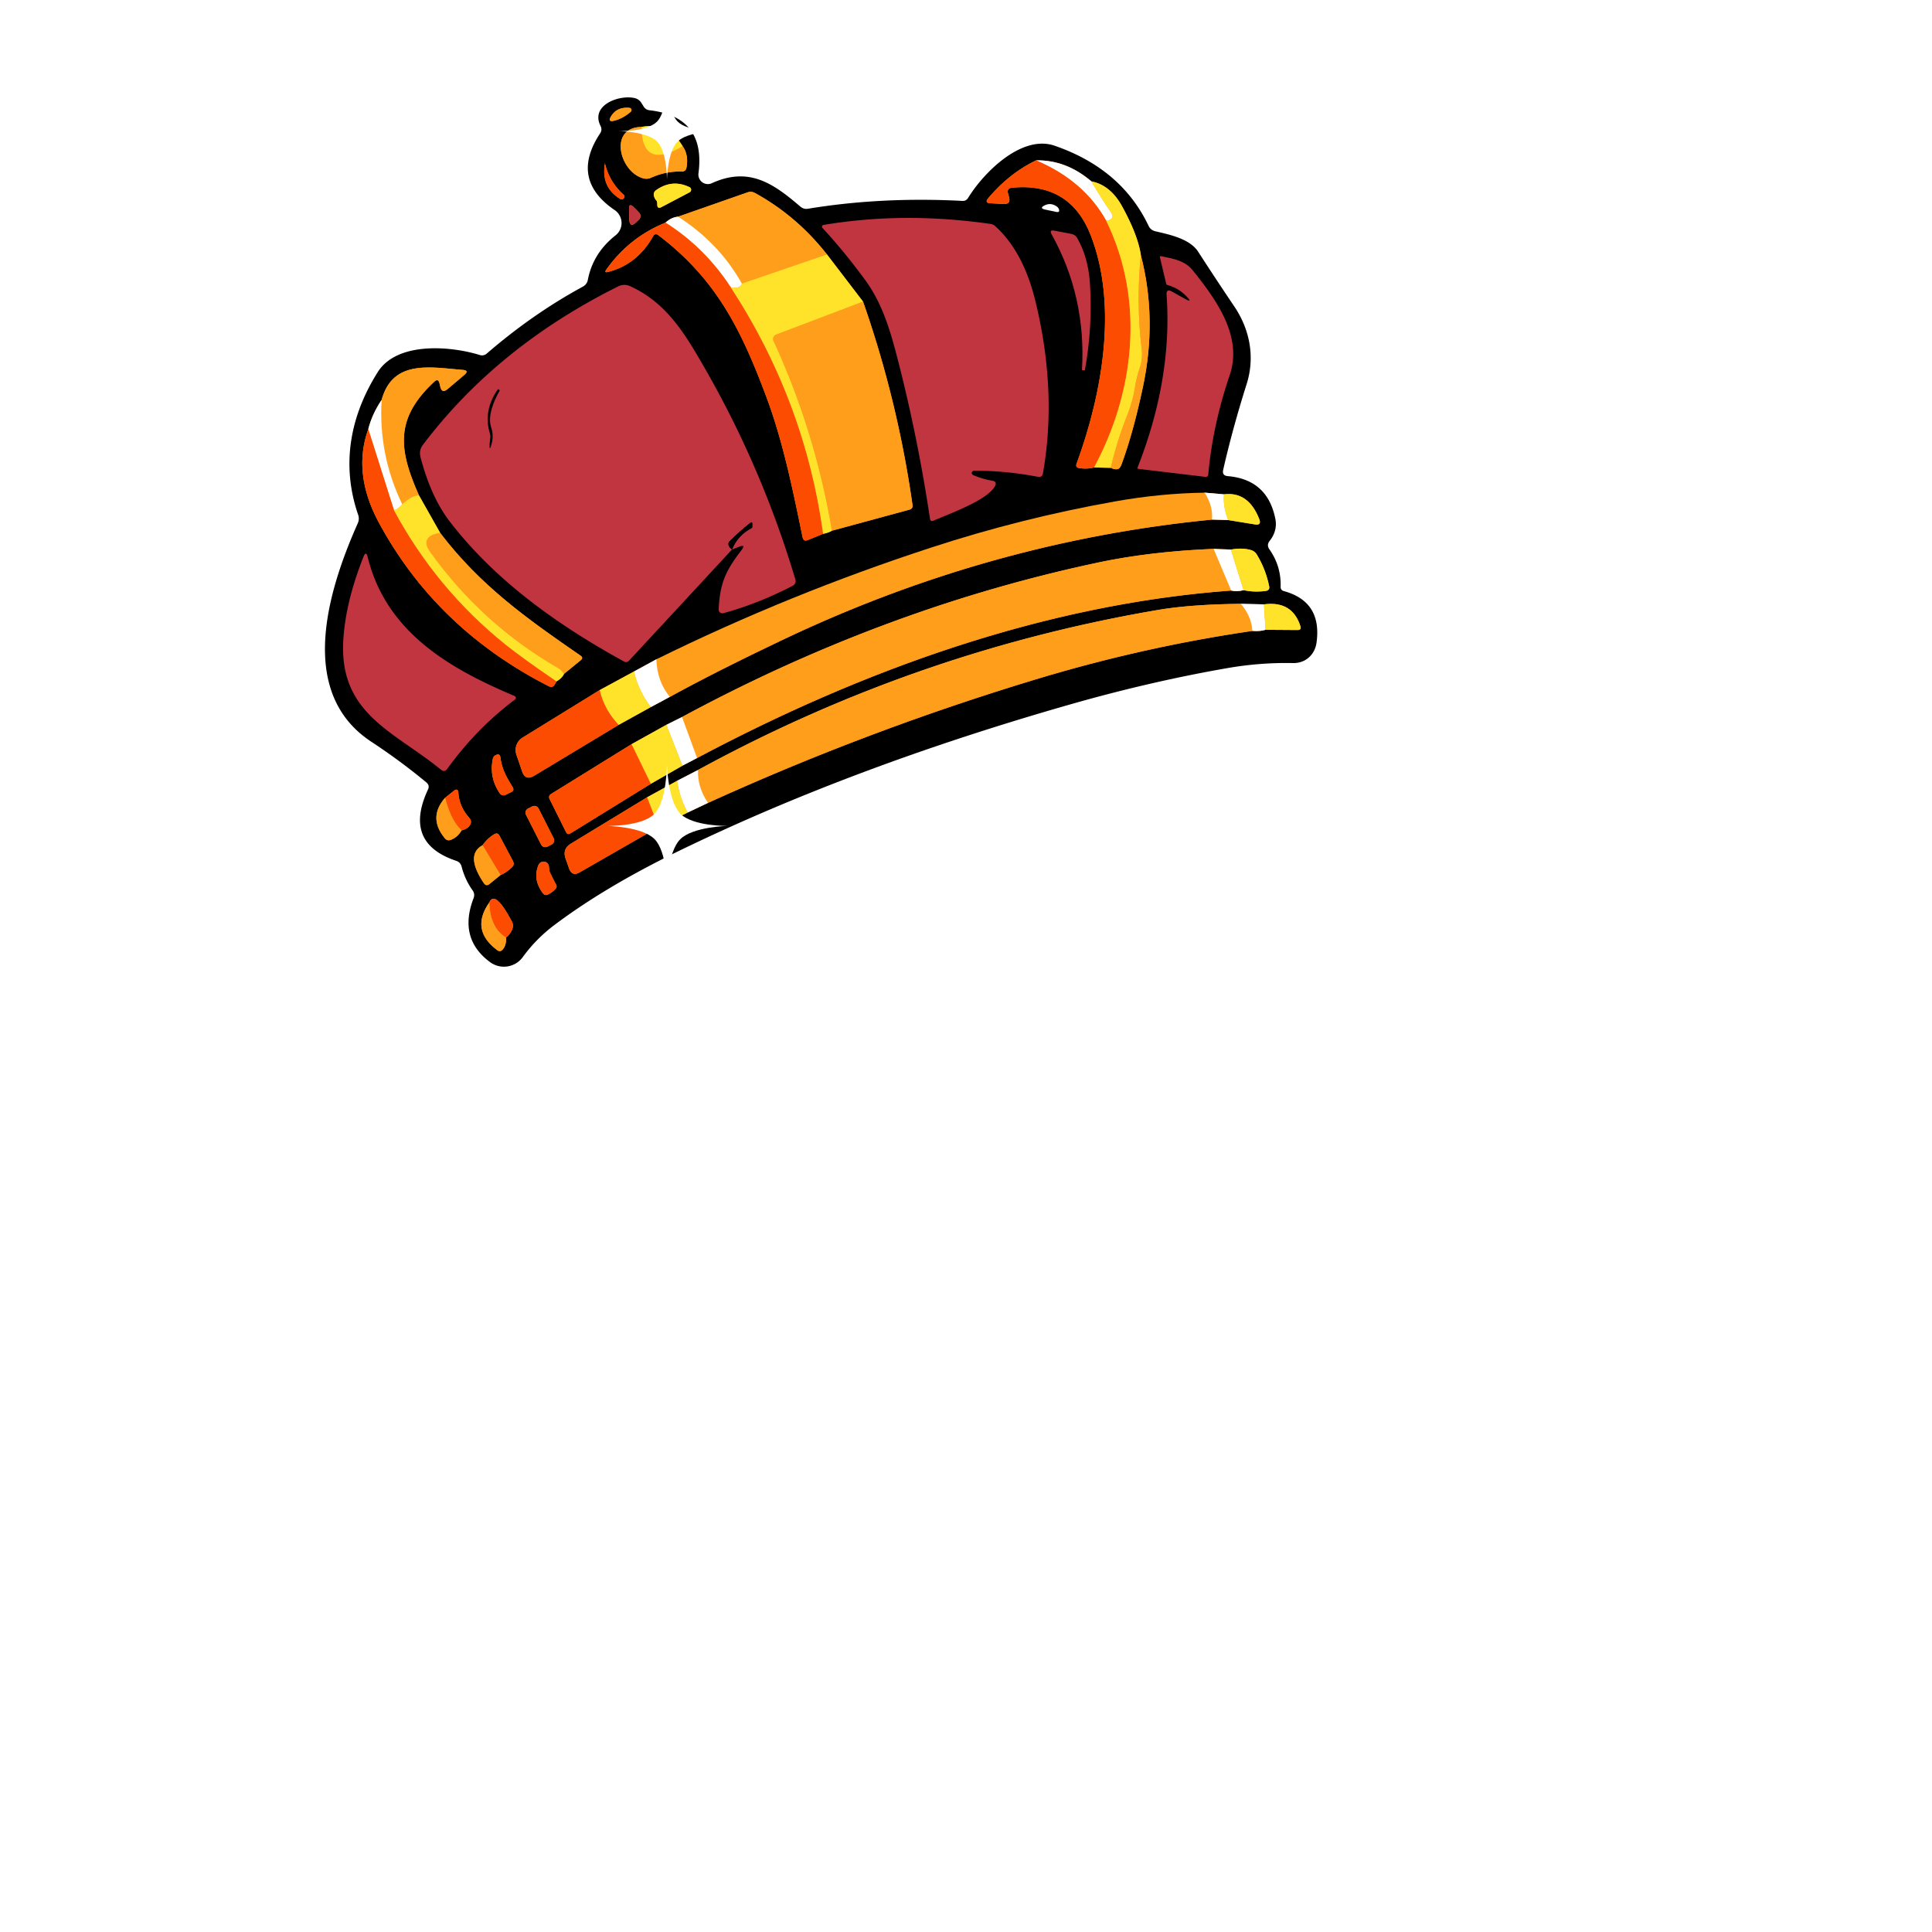 <svg xmlns="http://www.w3.org/2000/svg" viewBox="0 0 256 256"><svg xmlns="http://www.w3.org/2000/svg" width="256" height="256" baseProfile="tiny" version="1.2" viewBox="0 0 256 256"><path d="M162.69 63.09q5.26.45 6.3 5.66.31 1.57-.76 2.93-.43.55-.02 1.12 1.56 2.22 1.48 4.95-.01.45.42.57 5.08 1.39 4.34 6.81c-.21 1.62-1.47 2.77-3.13 2.73q-4.35-.09-8.76.68-10.13 1.77-20.58 4.75-28.97 8.26-52.1 19.5-9.72 4.73-16.46 9.81-2.41 1.82-4.15 4.22a3.09 3.09 0 0 1-4.33.67q-4.24-3.13-2.19-8.48.21-.54-.12-1.02-1-1.39-1.46-3.14-.15-.6-.73-.79-7.04-2.36-3.73-9.44.26-.55-.21-.94-3.39-2.82-7.32-5.41c-10.01-6.6-5.6-20.33-1.77-28.94q.24-.55.05-1.11c-2.29-6.64-1.06-13.12 2.59-18.91 2.55-4.05 9.6-3.48 13.52-2.27q.52.16.94-.2 6.09-5.26 12.74-8.87a1.27 1.26-9.2 0 0 .64-.88q.68-3.55 3.68-5.91a2.07 2.07 0 0 0-.12-3.34q-5.97-4.07-1.93-10.17.31-.47.06-.97c-1.39-2.75 2.44-4.19 4.53-3.7a1.42 1.4 79.9 0 1 .86.61l.32.51q.28.44.78.49 7.47.86 6.48 8.36a1.26 1.25 81.6 0 0 1.76 1.31c4.97-2.27 8.22.08 11.76 3.11q.44.36.99.27 9.7-1.6 20.46-1.04.5.03.76-.4c2.13-3.45 7.14-8.41 11.47-6.91q8.85 3.06 12.44 10.61.27.57.88.72c1.86.44 4.57.98 5.69 2.71q2.41 3.73 4.8 7.27c2.04 3.03 2.76 6.68 1.63 10.26q-1.88 5.95-3.11 11.37-.18.77.61.84Zm-24.15-35.31 1.42.3q.52.11.34-.39-.08-.19-.25-.31-.78-.56-1.58-.19-.85.4.07.59Z"/><g fill="#FF9E1B" clip-path="url(#a)"><path d="M83.58 14.81c-.686.593-1.416.987-2.19 1.18-.606.153-.746-.04-.42-.58.52-.847 1.334-1.22 2.44-1.12.251.027.357.35.17.52ZM90.45 19.37c.54.747.714 1.68.52 2.8-.06.387-.286.573-.68.56a9.06 9.06 0 0 0-4.02.82 1.49 1.49 0 0 1-1.03.08c-3.13-.83-4.67-6.73-.24-6.81 2.347-.453 4.163.397 5.45 2.55ZM148.67 27.32c-1.027-1.86-2.38-2.957-4.06-3.29-2.24-1.907-4.68-2.833-7.32-2.78-2.36 1.127-4.477 2.8-6.35 5.02-.34.407-.247.627.28.66l1.7.1c.713.047.97-.273.77-.96l-.11-.4c-.147-.487.033-.753.54-.8 5.12-.487 8.593 1.627 10.42 6.34 3.57 9.2 1.57 20.79-1.89 30.24-.113.327 0 .517.34.57.707.113 1.367.087 1.98-.08l2.21.05c.353.167.653.223.9.17.206-.04.376-.233.51-.58 1.046-2.827 2-6.273 2.86-10.34 1.266-5.993 1.173-11.8-.28-17.42-.247-1.753-1.08-3.92-2.5-6.5ZM80.2 21.82c.393 1.553 1.207 2.883 2.44 3.99.12.113.143.24.07.38-.147.247-.34.293-.58.14-1.658-1.04-2.32-2.576-1.984-4.609.027.028.045.061.054.099ZM86.67 26.04c.06.2.163.38.31.54a.316.316 0 0 1 .08.18c.02.1.03.203.03.31-.013.453.18.573.58.36l3.71-1.95a.384.384 0 0 0-.02-.68c-1.52-.733-2.987-.607-4.4.38-.307.213-.403.5-.29.86Z"/><path fill-rule="evenodd" d="m109.58 33.72 4.78 6.25a141.785 141.785 0 0 1 6.55 26.94c.047.327-.086.533-.4.62l-10.27 2.79c-.346.2-.736.337-1.17.41l-2.03.83c-.373.153-.603.03-.69-.37-1.314-6.363-2.599-12.764-4.9-18.86-3.24-8.61-6.52-15.33-14.2-21.16-.3-.227-.54-.177-.72.15-1.42 2.507-3.417 4.08-5.99 4.72-.34.087-.41-.013-.21-.3 2.007-2.847 4.623-4.927 7.85-6.24.52-.473 1.076-.737 1.67-.79l9.23-3.23c.32-.107.63-.08.93.08 3.7 2.027 6.89 4.747 9.57 8.16Z" clip-rule="evenodd"/><path d="M83.38 28.99c.027.9.357 1.03.99.39l.32-.31a.63.63 0 0 0 0-.88l-.69-.71c-.453-.46-.67-.367-.65.28l.03 1.23ZM55.52 65.65l2.81 4.97c5.31 6.96 11.4 11.3 18.6 16.26.274.193.28.393.02.6l-2.21 1.81c-.193.4-.526.73-1 .99l-.23.41c-.186.333-.45.413-.79.24-9.92-5.053-17.416-12.263-22.49-21.63-2.366-4.373-2.843-8.52-1.43-12.439v-.001c.333-1.327.923-2.617 1.77-3.87 1.328-4.861 5.522-4.465 9.462-4.092.42.04.837.08 1.248.112.64.047.714.277.22.69l-2.2 1.86c-.493.413-.813.307-.96-.32l-.1-.43c-.113-.487-.35-.56-.71-.22-5.27 4.91-4.69 9.02-2.01 15.06ZM67.93 104.3c-.8-1.3-1.41-2.33-1.62-3.92-.047-.387-.247-.497-.6-.33a.672.672 0 0 0-.41.52c-.334 1.66-.02 3.183.94 4.57a.59.59 0 0 0 .73.19l.78-.38c.293-.147.353-.363.18-.65ZM58.97 105.72c-1.52 1.747-1.53 3.53-.03 5.35.22.267.49.337.81.21.587-.227 1.056-.643 1.41-1.25.553-.133.93-.38 1.13-.74.18-.32.146-.62-.1-.9-.887-1-1.37-2.1-1.45-3.3-.034-.5-.244-.593-.63-.28l-1.14.91ZM70.535 106.851l-.571.29a.61.61 0 0 0-.268.82l2.009 3.96c.152.3.52.42.82.268l.57-.29a.61.61 0 0 0 .269-.82l-2.01-3.96a.61.61 0 0 0-.82-.268ZM73.69 117.23c-.267-.5-.537-1.037-.81-1.61-.213-.441.005-1.042-.47-1.342-.376-.237-.89-.06-1.06.342-.52 1.28-.323 2.527.59 3.74.18.247.407.3.68.16a3.2 3.2 0 0 0 1.01-.77c.14-.16.16-.333.06-.52ZM64.83 119.59c-1.686 2.414-1.343 4.51 1.03 6.29.287.22.544.19.77-.09.32-.38.46-.9.42-1.56.42-.347.703-.74.85-1.18.113-.32.09-.63-.07-.93-1.5-2.84-2.5-3.683-3-2.53ZM153.5 80.81c2.813-.48 6.453-.747 10.92-.8l3.06.07c2.5-.333 4.11.633 4.83 2.9.107.333-.016.5-.37.5l-4.25-.03c-.487.153-1.07.203-1.75.15a197.29 197.29 0 0 0-28.7 6.42 346.74 346.74 0 0 0-43.43 16.37l-2.7 1.28-3.85 1.92-10.45 6c-.674.387-1.14.217-1.4-.51l-.47-1.32c-.294-.847-.06-1.503.7-1.97l10.1-6.14 3.98-2.19 2.78-1.44c19.22-10.493 39.553-17.563 61-21.21Z"/><path d="M92.37 100.44c21.79-11.58 45.91-20.36 70.77-22.19.48.127 1.026.11 1.64-.05.973.207 1.953.24 2.94.1.373-.053.523-.263.45-.63a13.128 13.128 0 0 0-1.63-4.18 1.294 1.294 0 0 0-.8-.61c-.787-.22-1.667-.24-2.64-.06l-2.29-.09c-5.627.233-10.73.837-15.31 1.81-18.913 4.013-37.29 10.837-55.13 20.47l-2.07 1.03-4.62 2.57-10.65 6.59c-.274.173-.34.403-.2.69l2.17 4.36c.133.273.33.33.59.17l10.64-6.56 4.19-2.4 1.95-1.02Z"/><path d="m86.97 87.36 72.66-22.08 2.55.22c2.16-.267 3.72.83 4.68 3.29.214.56.024.793-.57.7l-3.55-.58-2.15-.06c-19.587 1.92-38.47 7.193-56.65 15.82-5.98 2.833-11.04 5.39-15.18 7.67l-2.52 1.35-4.27 2.36-11.21 6.75c-.76.453-1.283.263-1.57-.57l-.76-2.22a1.94 1.94 0 0 1 .82-2.28l10.21-6.29L84 88.98l2.97-1.62ZM67.83 114.92c-.453.447-.956.79-1.51 1.03l-1.47 1.19c-.28.227-.523.19-.73-.11-1.686-2.5-1.746-4.177-.18-5.03.46-.647.984-1.137 1.57-1.47.294-.167.517-.1.67.2l1.78 3.35c.167.313.124.593-.13.84Z"/></g><defs><clipPath id="a"><path fill="#fff" d="M0 0h256v256H0z"/></clipPath></defs><path fill="#FF9E1B" d="M83.58 14.81q-1.03.89-2.19 1.18-.91.23-.42-.58.78-1.27 2.44-1.12a.3.3 0 0 1 .17.52ZM85 16.82q.05 5.75 5.45 2.55.81 1.12.52 2.8-.09.58-.68.56-2.06-.06-4.02.82a1.49 1.49 0 0 1-1.03.08c-3.13-.83-4.67-6.73-.24-6.81Z"/><path fill="#FFE32B" d="M85 16.82q3.52-.68 5.45 2.55-5.4 3.2-5.45-2.55Z"/><path fill="#fff" d="M144.61 24.03q1.19 2.06 2.54 4.01.31.44.25.71-.1.42-.82.5-2.95-5.3-9.29-8 3.96-.08 7.32 2.78Z"/><path fill="#FC4C02" d="M137.29 21.25q6.34 2.7 9.29 8c5.13 10.5 3.79 22.67-1.61 32.69q-.92.25-1.98.08-.51-.08-.34-.57c3.46-9.45 5.46-21.04 1.89-30.24q-2.74-7.07-10.42-6.34-.76.07-.54.8l.11.4q.3 1.03-.77.96l-1.7-.1q-.79-.05-.28-.66 2.81-3.33 6.35-5.02Zm-57.09.57q.59 2.33 2.44 3.99.18.17.07.38-.22.37-.58.14-2.52-1.58-1.97-4.69.01-.02-.01-.02h-.02q-.07.02-.02.07.07.05.09.13Z"/><path fill="#FFE32B" d="M144.61 24.03q2.52.5 4.06 3.29 2.13 3.87 2.5 6.5-.64 6.12.1 12.38.16 1.36-.23 2.48-.45 1.32-.66 2.7-.27 1.76-1.03 3.67-1.35 3.4-2.17 6.94l-2.21-.05c5.4-10.02 6.74-22.19 1.61-32.69q.72-.08.82-.5.06-.27-.25-.71-1.35-1.95-2.54-4.01Zm-57.63 2.55q-.22-.24-.31-.54-.17-.54.29-.86 2.12-1.48 4.4-.38a.38.38 0 0 1 .02.68l-3.71 1.95q-.6.32-.58-.36 0-.16-.03-.31-.01-.1-.08-.18Z"/><path fill="#FF9E1B" d="M109.58 33.72 98.3 37.58q-3-5.37-8.45-8.87l9.23-3.23q.48-.16.93.08 5.55 3.04 9.57 8.16Z"/><path fill="#C13541" d="M84.37 29.38q-.95.96-.99-.39l-.03-1.23q-.03-.97.65-.28l.69.71a.63.63 0 0 1 0 .88l-.32.31Z"/><path fill="#fff" d="M89.85 28.71q5.45 3.5 8.45 8.87-.19.67-1.44.54-3.45-5.31-8.68-8.62.78-.71 1.67-.79Z"/><path fill="#C13541" d="M128.85 62.48q-.15.16-.07.29.08.15.24.21 1.21.51 2.47.72.66.12.35.71c-1.02 1.89-6 3.64-8.21 4.61a.28.28 0 0 1-.39-.21q-1.62-10.81-4.25-21.05c-.97-3.76-2-7.46-4.38-10.7q-2.76-3.76-5.64-6.87a.23.23 0 0 1 .13-.38q10.61-1.79 22.13-.14.38.05.66.31 3.69 3.36 5.28 9.81 2.94 11.98 1.03 22.92-.1.58-.67.47-4.29-.82-8.45-.81-.14 0-.23.11Z"/><path fill="#FC4C02" d="M88.18 29.5q5.23 3.31 8.68 8.62 9.79 15 12.21 32.61l-2.03.83q-.56.23-.69-.37c-1.35-6.53-2.59-12.74-4.9-18.86-3.24-8.61-6.52-15.33-14.2-21.16q-.45-.34-.72.15-2.13 3.76-5.99 4.72-.51.13-.21-.3 3.01-4.27 7.85-6.24Z"/><path fill="#C13541" d="M143.76 49.01q-.01.06-.07.06l-.26-.02q-.06-.01-.06-.07.56-9.69-4.03-17.94-.33-.61.35-.48l2.26.43q.53.1.79.56 1.44 2.51 1.68 5.95.38 5.73-.66 11.51Z"/><path fill="#FFE32B" d="m109.58 33.72 4.78 6.25-11.52 4.37a.62.62 0 0 0-.34.84q5.5 11.9 7.74 25.14-.52.3-1.17.41-2.42-17.61-12.21-32.61 1.25.13 1.44-.54l11.28-3.86Z"/><path fill="#FF9E1B" d="M151.17 33.82q2.18 8.43.28 17.42-1.29 6.1-2.86 10.34-.2.52-.51.58-.37.08-.9-.17.82-3.54 2.17-6.94.76-1.91 1.03-3.67.21-1.38.66-2.7.39-1.12.23-2.48-.74-6.26-.1-12.38Z"/><path fill="#C13541" d="M157.21 39.26q-1.02-1.07-2.5-1.49-.15-.04-.19-.2l-.82-3.46q-.05-.21.16-.16c1.54.32 3.15.56 4.2 1.89 3.08 3.85 6.64 8.71 4.88 13.88q-2.26 6.65-2.84 13.17a.33.32-84 0 1-.36.3l-8.88-1.06q-.19-.02-.12-.2 4.62-11.76 3.84-22.86-.06-.86.7-.44l1.69.94q1.15.64.24-.31ZM97 72.81q.74-1.86 2.56-2.82.12-.06.12-.2v-.37q0-.33-.26-.13-1.43 1.12-2.74 2.43-.24.24-.12.57.1.26.44.52L83.36 87.53q-.3.33-.7.11c-8.79-4.82-17.15-10.79-23.12-18.61q-2.45-3.21-3.82-8.45-.24-.91.33-1.65 9.83-13 25.88-20.99a1.8 1.79 43.7 0 1 1.54-.03c4.92 2.21 7.42 6.52 9.97 10.97q7.56 13.19 11.94 27.87.18.59-.37.88-4.54 2.36-9.16 3.62a.49.49 0 0 1-.62-.49c.15-3.69 1.1-5.34 3.02-7.87q.62-.81-.33-.44l-.92.36Z"/><path fill="#FF9E1B" d="M114.36 39.97q4.58 13.09 6.55 26.94.07.49-.4.62l-10.27 2.79Q108 57.08 102.5 45.18a.62.62 0 0 1 .34-.84l11.52-4.37ZM55.52 65.65q-.94-.01-2.22 1.18-3.17-6.57-2.73-13.84c1.47-5.38 6.45-4.32 10.71-3.98q.96.07.22.69l-2.2 1.86q-.74.62-.96-.32l-.1-.43q-.17-.73-.71-.22c-5.27 4.91-4.69 9.02-2.01 15.06Z"/><path d="M65.08 56.62q.36 1.06.07 2.16-.33 1.25-.27-.04.02-.31.07-.62.07-.36-.04-.7-.91-2.94 1.01-5.77.08-.11.19-.04h.01q.13.07.06.2c-.72 1.26-1.61 3.32-1.1 4.81Z"/><path fill="#fff" d="M50.57 52.99q-.44 7.27 2.73 13.84-.61.69-1.1.76l-3.4-10.73q.5-1.99 1.77-3.87Z"/><path fill="#FC4C02" d="m48.8 56.86 3.4 10.73q5.62 10.46 14.83 17.85 2.2 1.76 6.71 4.84l-.23.41q-.28.5-.79.24-14.88-7.58-22.49-21.63-3.55-6.56-1.43-12.44Z"/><path fill="#FF9E1B" d="M159.63 65.28q1.15 1.88.96 3.57-29.38 2.88-56.65 15.82-8.97 4.25-15.18 7.67-1.69-2.03-1.79-4.98 17.63-8.68 36.46-14.82 11.94-3.9 24.32-6.1 5.99-1.07 11.88-1.16Z"/><path fill="#fff" d="m159.63 65.28 2.55.22q-.14 1.63.56 3.41l-2.15-.06q.19-1.69-.96-3.57Z"/><path fill="#FFE32B" d="M162.18 65.5q3.24-.4 4.68 3.29.32.84-.57.7l-3.55-.58q-.7-1.78-.56-3.41Zm-106.66.15 2.81 4.97q-1.51.21-1.78 1.02-.2.58.5 1.55 6.87 9.58 17.08 15.43.2.12.61.67-.29.6-1 .99-4.51-3.08-6.71-4.84-9.21-7.39-14.83-17.85.49-.07 1.1-.76 1.28-1.19 2.22-1.18Z"/><path d="M97 72.81q-.34-.26-.44-.52-.12-.33.12-.57 1.31-1.31 2.74-2.43.26-.2.26.13v.37q0 .14-.12.2-1.82.96-2.56 2.82Z"/><path fill="#FF9E1B" d="M58.33 70.62c5.31 6.96 11.4 11.3 18.6 16.26q.41.29.02.6l-2.21 1.81q-.41-.55-.61-.67-10.21-5.85-17.08-15.43-.7-.97-.5-1.55.27-.81 1.78-1.02Zm102.48 2.11 2.33 5.52c-24.86 1.83-48.98 10.61-70.77 22.19l-2-5.43q26.76-14.45 55.13-20.47 6.87-1.46 15.31-1.81Z"/><path fill="#fff" d="m160.81 72.73 2.29.09 1.68 5.38q-.92.24-1.64.05l-2.33-5.52Z"/><path fill="#FFE32B" d="M163.1 72.82q1.46-.27 2.64.06.52.14.8.61 1.16 1.91 1.63 4.18.11.55-.45.63-1.48.21-2.94-.1l-1.68-5.38Z"/><path fill="#C13541" d="M48.72 73.82c2.45 9.92 10.77 14.74 19.46 18.4a.27.27 0 0 1 .06.47q-5.12 3.84-8.97 9.18-.36.51-.85.11C52.3 96.97 44.99 94.64 45.48 85q.26-5.1 2.68-11.22.34-.86.56.04Z"/><path fill="#FF9E1B" d="M164.42 80.01q1.44 1.71 1.52 3.59-14.46 2.11-28.7 6.42-22.29 6.74-43.43 16.37-1.43-2.14-1.31-4.37 28.83-15.74 61-21.21 4.22-.72 10.92-.8Z"/><path fill="#fff" d="m164.42 80.01 3.06.07.21 3.37q-.73.23-1.75.15-.08-1.88-1.52-3.59Z"/><path fill="#FFE32B" d="M167.48 80.08q3.75-.5 4.83 2.9.16.5-.37.5l-4.25-.03-.21-3.37Z"/><path fill="#fff" d="M86.97 87.36q.1 2.95 1.79 4.98l-2.52 1.35q-1.59-2.02-2.24-4.71l2.97-1.62Z"/><path fill="#FFE32B" d="M84 88.98q.65 2.69 2.24 4.71l-4.27 2.36q-1.93-2.05-2.51-4.61L84 88.98Z"/><path fill="#FC4C02" d="M79.46 91.44q.58 2.56 2.51 4.61l-11.21 6.75q-1.14.68-1.57-.57l-.76-2.22a1.94 1.94 0 0 1 .82-2.28l10.21-6.29Z"/><path fill="#fff" d="m90.37 95.01 2 5.43-1.95 1.02-2.12-5.42 2.07-1.03Z"/><path fill="#FFE32B" d="m88.3 96.04 2.12 5.42-4.19 2.4-2.55-5.25 4.62-2.57Z"/><path fill="#FC4C02" d="m83.68 98.61 2.55 5.25-10.64 6.56q-.39.24-.59-.17l-2.17-4.36q-.21-.43.2-.69l10.65-6.59Zm-17.37 1.77c.21 1.59.82 2.62 1.62 3.92q.26.43-.18.65l-.78.38a.58.57-30.2 0 1-.73-.19q-1.44-2.08-.94-4.57.07-.37.41-.52.53-.25.6.33Z"/><path fill="#fff" d="M92.5 102.02q-.12 2.23 1.31 4.37l-2.7 1.28q-1.08-2-1.39-4.21l2.78-1.44Z"/><path fill="#FFE32B" d="M89.72 103.46q.31 2.21 1.39 4.21l-3.85 1.92-1.52-3.94 3.98-2.19Z"/><path fill="#FC4C02" d="M61.16 110.03q-1.38-1.24-2.19-4.31l1.14-.91q.58-.47.63.28.12 1.8 1.45 3.3.37.42.1.9-.3.54-1.13.74Zm24.58-4.38 1.52 3.94-10.45 6q-1.01.58-1.4-.51l-.47-1.32q-.44-1.27.7-1.97l10.1-6.14Z"/><path fill="#FF9E1B" d="M58.97 105.72q.81 3.07 2.19 4.31-.53.91-1.41 1.25-.48.19-.81-.21-2.25-2.73.03-5.35Z"/><rect width="1.86" height="5.66" x="-.93" y="-2.83" fill="#FC4C02" rx=".61" transform="rotate(-26.9 264.737 -94.787)"/><path fill="#FC4C02" d="M66.32 115.95 63.94 112q.69-.97 1.57-1.47.44-.25.67.2l1.78 3.35q.25.47-.13.84-.68.67-1.51 1.03Z"/><path fill="#FF9E1B" d="m63.94 112 2.38 3.95-1.47 1.19q-.42.34-.73-.11-2.53-3.75-.18-5.03Z"/><path fill="#FC4C02" d="M72.88 115.62q.41.86.81 1.61.15.28-.06.52-.42.48-1.01.77-.41.21-.68-.16-1.37-1.82-.59-3.74a.73.72-46.1 0 1 1.33-.03q.08.18.07.38-.02.34.13.65Zm-5.83 8.61q-2.11-1.27-2.22-4.64.75-1.73 3 2.53.24.45.07.93-.22.66-.85 1.18Z"/><path fill="#FF9E1B" d="M64.83 119.59q.11 3.37 2.22 4.64.06.99-.42 1.56-.34.42-.77.09-3.56-2.67-1.03-6.29Z"/></svg><svg xmlns="http://www.w3.org/2000/svg" width="256" height="256" fill="none"><g filter="url(#a)"><path fill="#fff" d="M82 17.375s3.754.104 5.087-1.288C88.343 14.776 88.375 11 88.375 11s.112 3.777 1.395 5.087c1.322 1.35 4.98 1.288 4.98 1.288s-3.657.072-4.98 1.395c-1.323 1.323-1.395 4.98-1.395 4.98s.008-3.654-1.288-4.98C85.752 17.405 82 17.375 82 17.375Z"/></g><g filter="url(#b)"><path fill="#fff" d="M80.313 109.438s4.747.131 6.433-1.629c1.588-1.658 1.629-6.434 1.629-6.434s.142 4.777 1.765 6.434c1.672 1.707 6.297 1.629 6.297 1.629s-4.624.091-6.297 1.764c-1.674 1.673-1.765 6.298-1.765 6.298s.01-4.622-1.629-6.298c-1.688-1.726-6.433-1.764-6.433-1.764Z"/></g><defs><filter id="a" width="28.75" height="28.75" x="74" y="3" color-interpolation-filters="sRGB" filterUnits="userSpaceOnUse"><feFlood flood-opacity="0" result="BackgroundImageFix"/><feColorMatrix in="SourceAlpha" result="hardAlpha" values="0 0 0 0 0 0 0 0 0 0 0 0 0 0 0 0 0 0 127 0"/><feOffset/><feGaussianBlur stdDeviation="4"/><feComposite in2="hardAlpha" operator="out"/><feColorMatrix values="0 0 0 0 0.945 0 0 0 0 0.678 0 0 0 0 0 0 0 0 0.7 0"/><feBlend in2="BackgroundImageFix" result="effect1_dropShadow_1997_3573"/><feBlend in="SourceGraphic" in2="effect1_dropShadow_1997_3573" result="shape"/></filter><filter id="b" width="32.125" height="32.125" x="72.313" y="93.375" color-interpolation-filters="sRGB" filterUnits="userSpaceOnUse"><feFlood flood-opacity="0" result="BackgroundImageFix"/><feColorMatrix in="SourceAlpha" result="hardAlpha" values="0 0 0 0 0 0 0 0 0 0 0 0 0 0 0 0 0 0 127 0"/><feOffset/><feGaussianBlur stdDeviation="4"/><feComposite in2="hardAlpha" operator="out"/><feColorMatrix values="0 0 0 0 0.945 0 0 0 0 0.678 0 0 0 0 0 0 0 0 0.7 0"/><feBlend in2="BackgroundImageFix" result="effect1_dropShadow_1997_3573"/><feBlend in="SourceGraphic" in2="effect1_dropShadow_1997_3573" result="shape"/></filter></defs></svg></svg>

